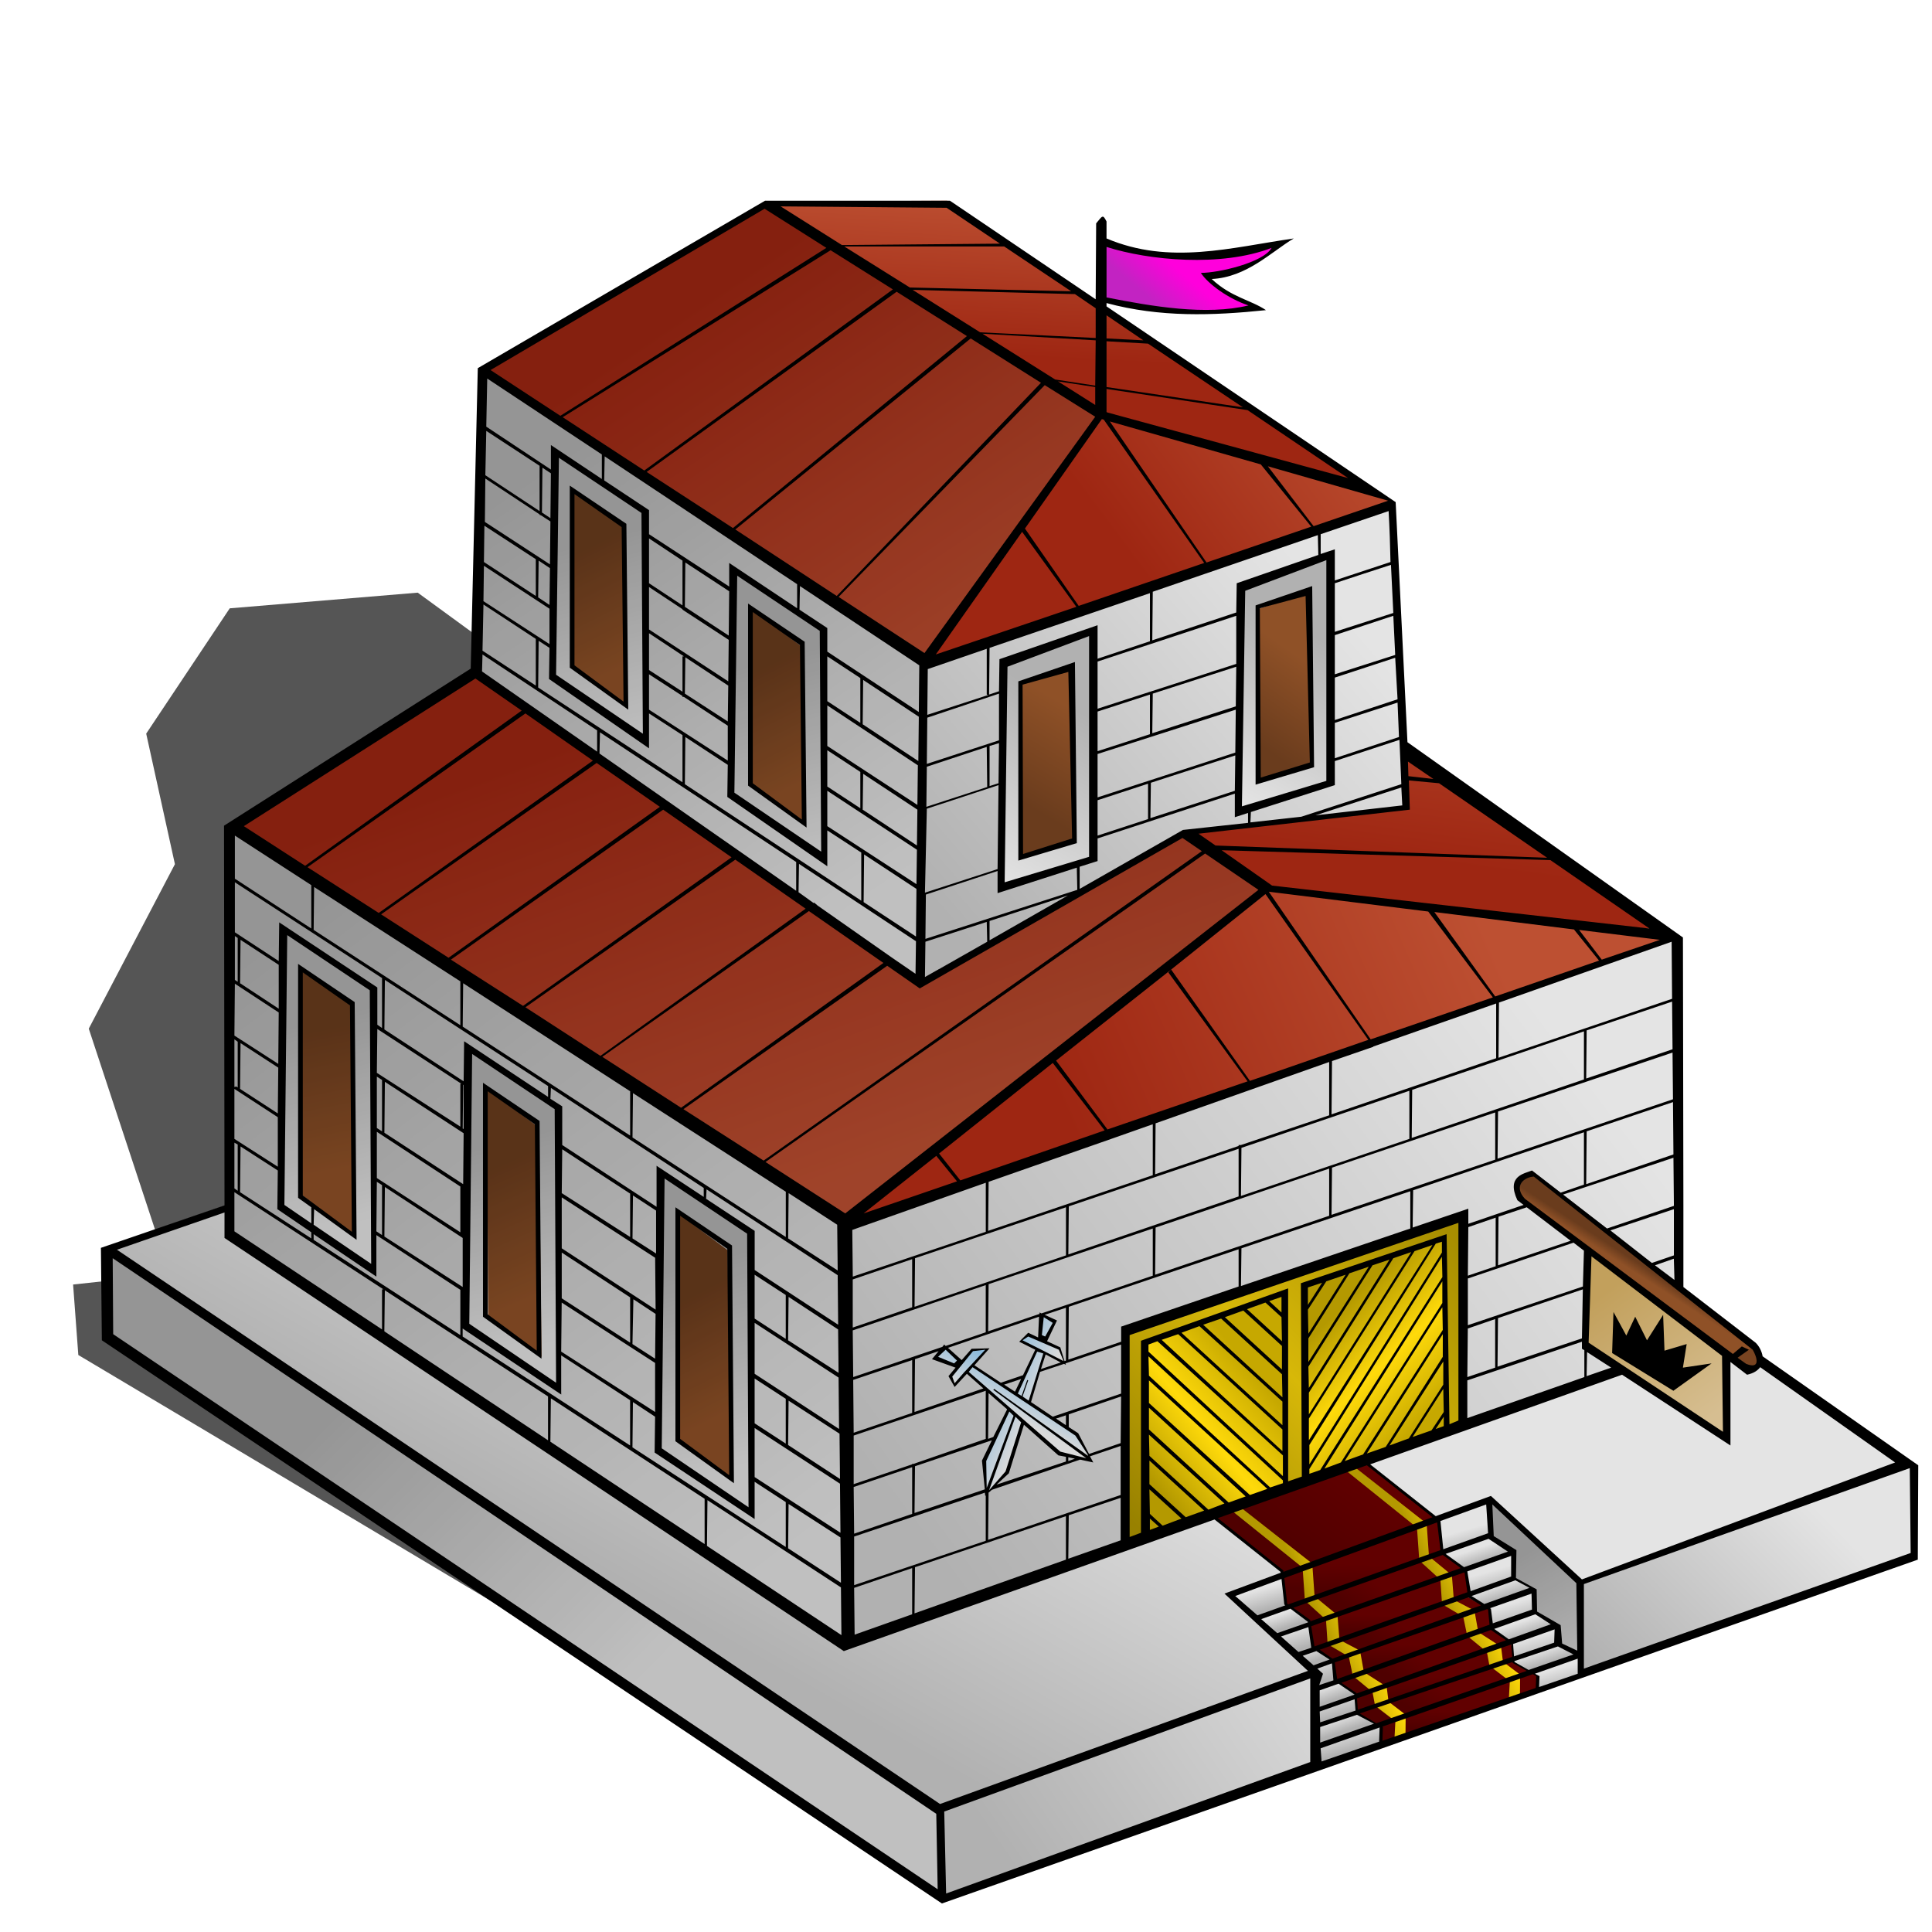 <?xml version="1.0" encoding="UTF-8" standalone="no"?>
<!-- Created with Inkscape (http://www.inkscape.org/) -->
<svg
    xmlns:inkscape="http://www.inkscape.org/namespaces/inkscape"
    xmlns:rdf="http://www.w3.org/1999/02/22-rdf-syntax-ns#"
    xmlns="http://www.w3.org/2000/svg"
    xmlns:sodipodi="http://sodipodi.sourceforge.net/DTD/sodipodi-0.dtd"
    xmlns:cc="http://creativecommons.org/ns#"
    xmlns:xlink="http://www.w3.org/1999/xlink"
    xmlns:dc="http://purl.org/dc/elements/1.1/"
    xmlns:svg="http://www.w3.org/2000/svg"
    xmlns:ns1="http://sozi.baierouge.fr"
    id="svg2"
    sodipodi:docname="townhall.svg"
    viewBox="0 0 128 128"
    sodipodi:version="0.32"
    version="1.0"
    inkscape:output_extension="org.inkscape.output.svg.inkscape"
    inkscape:version="0.45+devel"
  >
  <defs
      id="defs4"
    >
    <linearGradient
        id="linearGradient2338"
      >
      <stop
          id="stop2340"
          style="stop-color:#b1b1b1"
          offset="0"
      />
      <stop
          id="stop2342"
          style="stop-color:#e4e4e4"
          offset="1"
      />
    </linearGradient
    >
    <linearGradient
        id="linearGradient2320"
      >
      <stop
          id="stop2322"
          style="stop-color:#6a3c1d"
          offset="0"
      />
      <stop
          id="stop2324"
          style="stop-color:#8f5127"
          offset="1"
      />
    </linearGradient
    >
    <linearGradient
        id="linearGradient2503"
        y2="112.78"
        xlink:href="#linearGradient2338"
        gradientUnits="userSpaceOnUse"
        x2="38.659"
        gradientTransform="translate(2.249 .173)"
        y1="93.924"
        x1="19.546"
        inkscape:collect="always"
    />
    <linearGradient
        id="linearGradient2507"
        y2="91.935"
        xlink:href="#linearGradient2338"
        gradientUnits="userSpaceOnUse"
        x2="72.908"
        gradientTransform="translate(2.249 .173)"
        y1="116.15"
        x1="58.984"
        inkscape:collect="always"
    />
    <linearGradient
        id="linearGradient2511"
        y2="102.31"
        xlink:href="#linearGradient2338"
        gradientUnits="userSpaceOnUse"
        x2="50.508"
        gradientTransform="translate(2.249 .173)"
        y1="59.849"
        x1="18.595"
        inkscape:collect="always"
    />
    <linearGradient
        id="linearGradient2517"
        y2="60.973"
        xlink:href="#linearGradient2338"
        gradientUnits="userSpaceOnUse"
        x2="52.93"
        gradientTransform="translate(2.249 .173)"
        y1="31.395"
        x1="32.951"
        inkscape:collect="always"
    />
    <linearGradient
        id="linearGradient2521"
        y2="70.919"
        xlink:href="#linearGradient2338"
        gradientUnits="userSpaceOnUse"
        x2="103.01"
        gradientTransform="translate(2.249 .173)"
        y1="103.44"
        x1="59.935"
        inkscape:collect="always"
    />
    <linearGradient
        id="linearGradient2525"
        y2="105.34"
        xlink:href="#linearGradient2338"
        gradientUnits="userSpaceOnUse"
        x2="88.649"
        gradientTransform="translate(2.249 .173)"
        y1="122.38"
        x1="64"
        inkscape:collect="always"
    />
    <linearGradient
        id="linearGradient2529"
        y2="98.076"
        xlink:href="#linearGradient2338"
        gradientUnits="userSpaceOnUse"
        x2="116.5"
        gradientTransform="translate(2.249 .173)"
        y1="110.7"
        x1="103.78"
        inkscape:collect="always"
    />
    <linearGradient
        id="linearGradient2533"
        y2="40.23"
        xlink:href="#linearGradient2338"
        gradientUnits="userSpaceOnUse"
        x2="86.621"
        gradientTransform="translate(2.249 .173)"
        y1="61.974"
        x1="61.607"
        inkscape:collect="always"
    />
    <linearGradient
        id="linearGradient2537"
        y2="112.81"
        xlink:href="#linearGradient2338"
        gradientUnits="userSpaceOnUse"
        x2="104.84"
        gradientTransform="translate(2.249 .173)"
        y1="102.75"
        x1="98.844"
        inkscape:collect="always"
    />
    <linearGradient
        id="linearGradient2541"
        y2="104.84"
        xlink:href="#linearGradient2338"
        gradientUnits="userSpaceOnUse"
        x2="82.125"
        gradientTransform="translate(2.249 .173)"
        y1="106.25"
        x1="82.531"
        inkscape:collect="always"
    />
    <linearGradient
        id="linearGradient2545"
        y2="104.84"
        xlink:href="#linearGradient2338"
        gradientUnits="userSpaceOnUse"
        x2="82.125"
        gradientTransform="translate(3.842 2.923)"
        y1="106.25"
        x1="82.531"
        inkscape:collect="always"
    />
    <linearGradient
        id="linearGradient2549"
        y2="104.84"
        xlink:href="#linearGradient2338"
        gradientUnits="userSpaceOnUse"
        x2="82.125"
        gradientTransform="translate(5.28 5.048)"
        y1="106.25"
        x1="82.531"
        inkscape:collect="always"
    />
    <linearGradient
        id="linearGradient2553"
        y2="104.84"
        xlink:href="#linearGradient2338"
        gradientUnits="userSpaceOnUse"
        x2="82.125"
        gradientTransform="translate(6.686 7.298)"
        y1="106.25"
        x1="82.531"
        inkscape:collect="always"
    />
    <linearGradient
        id="linearGradient2557"
        y2="104.84"
        xlink:href="#linearGradient2338"
        gradientUnits="userSpaceOnUse"
        x2="82.125"
        gradientTransform="translate(8.186 9.392)"
        y1="106.25"
        x1="82.531"
        inkscape:collect="always"
    />
    <linearGradient
        id="linearGradient2561"
        y2="106.59"
        xlink:href="#linearGradient2338"
        gradientUnits="userSpaceOnUse"
        x2="83.031"
        gradientTransform="translate(2.249 .173)"
        y1="107.53"
        x1="83.344"
        inkscape:collect="always"
    />
    <linearGradient
        id="linearGradient2565"
        y2="106.59"
        xlink:href="#linearGradient2338"
        gradientUnits="userSpaceOnUse"
        x2="83.031"
        gradientTransform="translate(3.499 2.611)"
        y1="107.53"
        x1="83.344"
        inkscape:collect="always"
    />
    <linearGradient
        id="linearGradient2569"
        y2="106.59"
        xlink:href="#linearGradient2338"
        gradientUnits="userSpaceOnUse"
        x2="83.031"
        gradientTransform="translate(4.936 5.111)"
        y1="107.53"
        x1="83.344"
        inkscape:collect="always"
    />
    <linearGradient
        id="linearGradient2573"
        y2="106.59"
        xlink:href="#linearGradient2338"
        gradientUnits="userSpaceOnUse"
        x2="83.031"
        gradientTransform="translate(6.342 6.954)"
        y1="107.53"
        x1="83.344"
        inkscape:collect="always"
    />
    <linearGradient
        id="linearGradient3462"
      >
      <stop
          id="stop3464"
          style="stop-color:#4f0000"
          offset="0"
      />
      <stop
          id="stop3466"
          style="stop-color:#610000"
          offset="1"
      />
    </linearGradient
    >
    <linearGradient
        id="linearGradient2404"
      >
      <stop
          id="stop2406"
          style="stop-color:#b49900"
          offset="0"
      />
      <stop
          id="stop2412"
          style="stop-color:#ffda0a"
          offset=".5"
      />
      <stop
          id="stop2408"
          style="stop-color:#c6a800"
          offset="1"
      />
    </linearGradient
    >
    <linearGradient
        id="linearGradient3098"
      >
      <stop
          id="stop3100"
          style="stop-color:#9e2612"
          offset="0"
      />
      <stop
          id="stop3102"
          style="stop-color:#bd5032"
          offset="1"
      />
    </linearGradient
    >
    <linearGradient
        id="linearGradient3106"
        y2="97.85"
        xlink:href="#linearGradient3462"
        gradientUnits="userSpaceOnUse"
        x2="87.972"
        gradientTransform="translate(2.249 .173)"
        y1="103.39"
        x1="84.058"
        inkscape:collect="always"
    />
    <linearGradient
        id="linearGradient3110"
        y2="103.42"
        xlink:href="#linearGradient3462"
        gradientUnits="userSpaceOnUse"
        x2="86.504"
        gradientTransform="translate(2.249 .173)"
        y1="105.16"
        x1="86.443"
        inkscape:collect="always"
    />
    <linearGradient
        id="linearGradient3115"
        y2="104.09"
        xlink:href="#linearGradient3462"
        gradientUnits="userSpaceOnUse"
        x2="86.473"
        gradientTransform="translate(4.022 2.894)"
        y1="105.16"
        x1="86.443"
        inkscape:collect="always"
    />
    <linearGradient
        id="linearGradient3119"
        y2="103.84"
        xlink:href="#linearGradient3462"
        gradientUnits="userSpaceOnUse"
        x2="86.473"
        gradientTransform="translate(5.398 5.065)"
        y1="105.16"
        x1="86.443"
        inkscape:collect="always"
    />
    <linearGradient
        id="linearGradient3123"
        y2="103.97"
        xlink:href="#linearGradient3462"
        gradientUnits="userSpaceOnUse"
        x2="86.382"
        gradientTransform="translate(6.958 7.175)"
        y1="105.16"
        x1="86.443"
        inkscape:collect="always"
    />
    <linearGradient
        id="linearGradient3127"
        y2="103.86"
        xlink:href="#linearGradient3462"
        gradientUnits="userSpaceOnUse"
        x2="86.473"
        gradientTransform="translate(8.548 9.407)"
        y1="105.16"
        x1="86.443"
        inkscape:collect="always"
    />
    <linearGradient
        id="linearGradient3131"
        y2="104.18"
        xlink:href="#linearGradient3462"
        gradientUnits="userSpaceOnUse"
        x2="88.002"
        gradientTransform="translate(2.249 .173)"
        y1="106.05"
        x1="86.81"
        inkscape:collect="always"
    />
    <linearGradient
        id="linearGradient3135"
        y2="104.18"
        xlink:href="#linearGradient3462"
        gradientUnits="userSpaceOnUse"
        x2="88.002"
        gradientTransform="translate(3.655 2.711)"
        y1="106.05"
        x1="86.81"
        inkscape:collect="always"
    />
    <linearGradient
        id="linearGradient3139"
        y2="104.18"
        xlink:href="#linearGradient3462"
        gradientUnits="userSpaceOnUse"
        x2="88.002"
        gradientTransform="translate(5.123 4.912)"
        y1="106.05"
        x1="86.81"
        inkscape:collect="always"
    />
    <linearGradient
        id="linearGradient3143"
        y2="104.18"
        xlink:href="#linearGradient3462"
        gradientUnits="userSpaceOnUse"
        x2="88.002"
        gradientTransform="translate(6.529 7.114)"
        y1="106.05"
        x1="86.81"
        inkscape:collect="always"
    />
    <linearGradient
        id="linearGradient3147"
        y2="81.287"
        xlink:href="#linearGradient2404"
        gradientUnits="userSpaceOnUse"
        x2="93.824"
        gradientTransform="translate(2.249 .173)"
        y1="101.04"
        x1="73.141"
        inkscape:collect="always"
    />
    <linearGradient
        id="linearGradient3730"
        y2="93.396"
        xlink:href="#linearGradient2404"
        gradientUnits="userSpaceOnUse"
        x2="82.952"
        gradientTransform="translate(2.249 .173)"
        y1="99.539"
        x1="75.395"
        inkscape:collect="always"
    />
    <linearGradient
        id="linearGradient3734"
        y2="93.705"
        xlink:href="#linearGradient2404"
        gradientUnits="userSpaceOnUse"
        x2="92.366"
        gradientTransform="translate(2.249 .173)"
        y1="87.032"
        x1="86.046"
        inkscape:collect="always"
    />
    <linearGradient
        id="linearGradient3738"
        y2="84.049"
        xlink:href="#linearGradient2320"
        gradientUnits="userSpaceOnUse"
        x2="105.93"
        gradientTransform="translate(2.249 .173)"
        y1="83.496"
        x1="106.29"
        inkscape:collect="always"
    />
    <linearGradient
        id="linearGradient3742"
        y2="93.727"
        gradientUnits="userSpaceOnUse"
        x2="111.1"
        gradientTransform="translate(2.249 .173)"
        y1="85.021"
        x1="104.65"
        inkscape:collect="always"
      >
      <stop
          id="stop3195"
          style="stop-color:#c2a05c"
          offset="0"
      />
      <stop
          id="stop3197"
          style="stop-color:#d6be91"
          offset="1"
      />
    </linearGradient
    >
    <linearGradient
        id="linearGradient3750"
        y2="80.889"
        xlink:href="#linearGradient2338"
        gradientUnits="userSpaceOnUse"
        x2="21.567"
        gradientTransform="translate(2.249 .173)"
        y1="67.631"
        x1="18.031"
        inkscape:collect="always"
    />
    <linearGradient
        id="linearGradient3758"
        y2="80.889"
        xlink:href="#linearGradient2338"
        gradientUnits="userSpaceOnUse"
        x2="21.567"
        gradientTransform="translate(14.667 8.216)"
        y1="67.631"
        x1="18.031"
        inkscape:collect="always"
    />
    <linearGradient
        id="linearGradient3764"
        y2="80.889"
        xlink:href="#linearGradient2338"
        gradientUnits="userSpaceOnUse"
        x2="21.567"
        gradientTransform="translate(27.174 16.348)"
        y1="67.631"
        x1="18.031"
        inkscape:collect="always"
    />
    <linearGradient
        id="linearGradient3770"
        y2="80.889"
        xlink:href="#linearGradient2338"
        gradientUnits="userSpaceOnUse"
        x2="21.567"
        gradientTransform="translate(20.28 -31.514)"
        y1="67.631"
        x1="18.031"
        inkscape:collect="always"
    />
    <linearGradient
        id="linearGradient3776"
        y2="80.889"
        xlink:href="#linearGradient2338"
        gradientUnits="userSpaceOnUse"
        x2="21.567"
        gradientTransform="translate(32.08 -23.648)"
        y1="67.631"
        x1="18.031"
        inkscape:collect="always"
    />
    <linearGradient
        id="linearGradient3782"
        y2="76.514"
        xlink:href="#linearGradient2338"
        gradientUnits="userSpaceOnUse"
        x2="16.352"
        gradientTransform="translate(50.111 -17.681)"
        y1="65.381"
        x1="22.451"
        inkscape:collect="always"
    />
    <linearGradient
        id="linearGradient3788"
        y2="75.764"
        xlink:href="#linearGradient2338"
        gradientUnits="userSpaceOnUse"
        x2="16.352"
        gradientTransform="translate(65.711 -22.631)"
        y1="65.381"
        x1="22.451"
        inkscape:collect="always"
    />
    <linearGradient
        id="linearGradient3792"
        y2="79.25"
        xlink:href="#linearGradient3098"
        gradientUnits="userSpaceOnUse"
        x2="51.375"
        gradientTransform="translate(2.249 .173)"
        y1="47.562"
        x1="39.812"
        inkscape:collect="always"
    />
    <linearGradient
        id="linearGradient3796"
        y2="61.5"
        xlink:href="#linearGradient3098"
        gradientUnits="userSpaceOnUse"
        x2="96.25"
        gradientTransform="translate(2.249 .173)"
        y1="73.625"
        x1="68.25"
        inkscape:collect="always"
    />
    <linearGradient
        id="linearGradient3806"
        y2="39.938"
        xlink:href="#linearGradient3098"
        gradientUnits="userSpaceOnUse"
        x2="94.438"
        gradientTransform="translate(2.249 .173)"
        y1="56.875"
        x1="92.125"
        inkscape:collect="always"
    />
    <linearGradient
        id="linearGradient3810"
        y2="23.188"
        xlink:href="#linearGradient3098"
        gradientUnits="userSpaceOnUse"
        x2="86.75"
        gradientTransform="translate(2.249 .173)"
        y1="34.812"
        x1="71.188"
        inkscape:collect="always"
    />
    <linearGradient
        id="linearGradient3814"
        y2="42.625"
        xlink:href="#linearGradient3098"
        gradientUnits="userSpaceOnUse"
        x2="66.562"
        gradientTransform="translate(2.249 .173)"
        y1="16.562"
        x1="49"
        inkscape:collect="always"
    />
    <linearGradient
        id="linearGradient3818"
        y2="12.812"
        xlink:href="#linearGradient3098"
        gradientUnits="userSpaceOnUse"
        x2="67.438"
        gradientTransform="translate(2.249 .173)"
        y1="23.562"
        x1="66.875"
        inkscape:collect="always"
    />
    <linearGradient
        id="linearGradient3822"
        y2="17.312"
        gradientUnits="userSpaceOnUse"
        x2="75.375"
        gradientTransform="translate(2.249 .173)"
        y1="19.375"
        x1="73.625"
        inkscape:collect="always"
      >
      <stop
          id="stop3110"
          style="stop-color:#c223c2"
          offset="0"
      />
      <stop
          id="stop3112"
          style="stop-color:#ff00dc"
          offset="1"
      />
    </linearGradient
    >
    <linearGradient
        id="linearGradient3824"
        y2="77.472"
        xlink:href="#linearGradient2320"
        gradientUnits="userSpaceOnUse"
        x2="19.401"
        gradientTransform="translate(2.249 .173)"
        y1="68.304"
        x1="17.589"
        inkscape:collect="always"
    />
    <linearGradient
        id="linearGradient3826"
        y2="85.515"
        xlink:href="#linearGradient2320"
        gradientUnits="userSpaceOnUse"
        x2="33.632"
        gradientTransform="translate(2.249 .173)"
        y1="77.385"
        x1="30.008"
        inkscape:collect="always"
    />
    <linearGradient
        id="linearGradient3828"
        y2="93.301"
        xlink:href="#linearGradient2320"
        gradientUnits="userSpaceOnUse"
        x2="46.139"
        gradientTransform="translate(2.249 .173)"
        y1="86.209"
        x1="42.515"
        inkscape:collect="always"
    />
    <linearGradient
        id="linearGradient3830"
        y2="43.844"
        xlink:href="#linearGradient2320"
        gradientUnits="userSpaceOnUse"
        x2="84.588"
        gradientTransform="translate(2.249 .173)"
        y1="49.034"
        x1="80.964"
        inkscape:collect="always"
    />
    <linearGradient
        id="linearGradient3832"
        y2="46.891"
        xlink:href="#linearGradient2320"
        gradientUnits="userSpaceOnUse"
        x2="68.987"
        gradientTransform="translate(2.249 .173)"
        y1="52.945"
        x1="65.363"
        inkscape:collect="always"
    />
    <linearGradient
        id="linearGradient3834"
        y2="51.582"
        xlink:href="#linearGradient2320"
        gradientUnits="userSpaceOnUse"
        x2="51.044"
        gradientTransform="translate(2.249 .173)"
        y1="44.49"
        x1="47.42"
        inkscape:collect="always"
    />
    <linearGradient
        id="linearGradient3836"
        y2="43.888"
        xlink:href="#linearGradient2320"
        gradientUnits="userSpaceOnUse"
        x2="39.244"
        gradientTransform="translate(2.249 .173)"
        y1="36.623"
        x1="35.621"
        inkscape:collect="always"
    />
    <linearGradient
        id="linearGradient3893"
      >
      <stop
          id="stop3132"
          style="stop-color:#8dbbdc"
          offset="0"
      />
      <stop
          id="stop3134"
          style="stop-color:#dadada"
          offset="1"
      />
    </linearGradient
    >
    <linearGradient
        id="linearGradient3953"
        y2="92.711"
        xlink:href="#linearGradient3893"
        gradientUnits="userSpaceOnUse"
        x2="66.468"
        gradientTransform="translate(2.249 .173)"
        y1="91.385"
        x1="63.595"
        inkscape:collect="always"
    />
    <linearGradient
        id="linearGradient3961"
        y2="93.274"
        xlink:href="#linearGradient3893"
        gradientUnits="userSpaceOnUse"
        x2="64.214"
        gradientTransform="translate(2.249 .173)"
        y1="91.021"
        x1="65.452"
        inkscape:collect="always"
    />
    <linearGradient
        id="linearGradient3969"
        y2="107.22"
        xlink:href="#linearGradient2404"
        gradientUnits="userSpaceOnUse"
        x2="91"
        gradientTransform="translate(2.249 .173)"
        y1="109.43"
        x1="86.074"
        inkscape:collect="always"
    />
    <linearGradient
        id="linearGradient3973"
        y2="107.22"
        xlink:href="#linearGradient2404"
        gradientUnits="userSpaceOnUse"
        x2="91"
        gradientTransform="translate(9.828 -2.479)"
        y1="109.43"
        x1="86.074"
        inkscape:collect="always"
    />
    <filter
        id="filter3997"
        inkscape:collect="always"
      >
      <feGaussianBlur
          id="feGaussianBlur3999"
          stdDeviation="1.771"
          inkscape:collect="always"
      />
    </filter
    >
  </defs
  >
  <sodipodi:namedview
      id="base"
      inkscape:zoom="1"
      borderopacity="1.0"
      inkscape:current-layer="layer2"
      inkscape:cx="64"
      inkscape:cy="64"
      showgrid="false"
      width="744.09px"
      inkscape:guide-bbox="true"
      showguides="true"
      bordercolor="#666666"
      inkscape:window-x="392"
      guidetolerance="10"
      objecttolerance="10"
      inkscape:window-y="24"
      inkscape:window-width="1282"
      inkscape:pageopacity="0.0"
      inkscape:pageshadow="2"
      pagecolor="#ffffff"
      gridtolerance="10000"
      inkscape:document-units="px"
      inkscape:window-height="975"
  />
  <g
      id="layer2"
      inkscape:label="colors"
      inkscape:groupmode="layer"
    >
    <path
        id="path3975"
        style="filter:url(#filter3997);fill-rule:evenodd;fill:#000000;fill-opacity:.667"
        d="m55.178 119.7c-0.864-0.69-49.989-29.927-49.989-29.927l-0.346-4.67 6.4-0.692-5.362-16.26 5.708-10.897-1.903-8.649 5.535-8.302 12.454-1.038 6.4 4.67 67.464 48.606-46.362 27.159z"
    />
    <path
        id="path2501"
        style="fill-rule:evenodd;fill:url(#linearGradient2503)"
        d="m7.092 82.768l-0.086 5.881 55.438 37.191-0.173-6.14-55.178-36.932z"
    />
    <path
        id="path2505"
        style="fill-rule:evenodd;fill:url(#linearGradient2507)"
        d="m7.092 82.595l55.178 37.275 24.995-8.99-5.795-5.28 17.298-6.227 5.972 5.447 21.79-7.782-15.83-10.984-95.911-6.14-7.697 2.681z"
    />
    <path
        id="path2509"
        style="fill-rule:evenodd;fill:url(#linearGradient2511)"
        d="m15.222 54.832l-0.173 26.984 41.081 27.154 0.086-27.846-40.994-26.292z"
    />
    <path
        id="path2515"
        style="fill-rule:evenodd;fill:url(#linearGradient2517)"
        d="m32 24.649l-0.519 19.892 29.665 20.583 0.086-21.448-29.232-19.027z"
    />
    <path
        id="path2519"
        sodipodi:nodetypes="ccccc"
        style="fill-rule:evenodd;fill:url(#linearGradient2521)"
        d="m56.303 108.89l-0.087-27.939 54.834-18.94 0.09 27.675-54.837 19.204z"
    />
    <path
        id="path2523"
        style="fill-rule:evenodd;fill:url(#linearGradient2525)"
        d="m62.357 119.7l24.908-8.91v6.05l-24.908 9.08v-6.22z"
    />
    <path
        id="path2527"
        style="fill-rule:evenodd;fill:url(#linearGradient2529)"
        d="m104.74 110.88v-6.06l21.96-8.042 0.26 0.692-0.08 5.62-22.14 7.79z"
    />
    <path
        id="path2531"
        style="fill-rule:evenodd;fill:url(#linearGradient2533)"
        d="m60.85 64.975l0.442-21.301 31.024-10.253 0.973 20.152-14.496 1.414-17.943 9.988z"
    />
    <path
        id="path2535"
        style="fill-rule:evenodd;fill:url(#linearGradient2537)"
        d="m98.717 99.298l-0.031 2.532 1.624 1.03-0.06 1.75 1.44 0.75-0.04 1.47 1.57 1.16 0.06 0.87 1.44 0.97-0.07-5.13-5.933-5.402z"
    />
    <path
        id="path2539"
        style="fill-rule:evenodd;fill:url(#linearGradient2541)"
        d="m81.592 105.64l17.157-6.28v2.38l-15.469 5.56-1.688-1.66z"
    />
    <path
        id="path2543"
        sodipodi:nodetypes="ccccc"
        style="fill-rule:evenodd;fill:url(#linearGradient2545)"
        d="m84.749 108.36l15.561-5.62 0.03 1.75-14.529 5.25-1.062-1.38z"
    />
    <path
        id="path2547"
        sodipodi:nodetypes="ccccc"
        style="fill-rule:evenodd;fill:url(#linearGradient2549)"
        d="m86.936 110.61l14.714-5.25v1.41l-14.683 5.12-0.031-1.28z"
    />
    <path
        id="path2551"
        sodipodi:nodetypes="ccccc"
        style="fill-rule:evenodd;fill:url(#linearGradient2553)"
        d="m87.28 113.27l15.87-5.57 0.04 1.16-15.973 5.47 0.063-1.06z"
    />
    <path
        id="path2555"
        sodipodi:nodetypes="ccccc"
        style="fill-rule:evenodd;fill:url(#linearGradient2557)"
        d="m87.186 115.74l17.434-6.07 0.07 1.28-17.254 6.22-0.25-1.43z"
    />
    <path
        id="path2559"
        style="fill-rule:evenodd;fill:url(#linearGradient2561)"
        d="m83.342 107.17l15.375-5.43 1.593 1.09-15.843 5.62-1.125-1.28z"
    />
    <path
        id="path2563"
        sodipodi:nodetypes="ccccc"
        style="fill-rule:evenodd;fill:url(#linearGradient2565)"
        d="m85.999 109.7l14.191-5.09 1.37 0.66-14.624 5.37-0.937-0.94z"
    />
    <path
        id="path2567"
        sodipodi:nodetypes="ccccc"
        style="fill-rule:evenodd;fill:url(#linearGradient2569)"
        d="m87.124 111.83l14.406-5.06 1.47 1-15.845 5.62-0.031-1.56z"
    />
    <path
        id="path2571"
        sodipodi:nodetypes="ccccc"
        style="fill-rule:evenodd;fill:url(#linearGradient2573)"
        d="m87.374 114.3l15.846-5.5 1.18 0.81-17.12 6.09 0.094-1.4z"
    />
    <path
        id="path3104"
        style="fill-rule:evenodd;fill:url(#linearGradient3106)"
        d="m80.466 100.56l4.495 3.55-0.061 0.21 10.243-3.67-4.709-3.788-9.968 3.698z"
    />
    <path
        id="path3108"
        style="fill-rule:evenodd;fill:url(#linearGradient3110)"
        d="m84.961 104.35l0.306 2.14 10.304-3.64-0.275-2.17-10.335 3.67z"
    />
    <path
        id="path3112"
        sodipodi:nodetypes="ccccc"
        style="fill-rule:evenodd;fill:url(#linearGradient3115)"
        d="m86.735 107.59l0.305 1.62 10.305-3.63-0.214-1.66c-3.506 1.23-7.116 2.45-10.396 3.67z"
    />
    <path
        id="path3117"
        sodipodi:nodetypes="ccccc"
        style="fill-rule:evenodd;fill:url(#linearGradient3119)"
        d="m88.238 110.07l0.178 1.32 10.305-3.64v-1.32l-10.483 3.64z"
    />
    <path
        id="path3121"
        sodipodi:nodetypes="ccccc"
        style="fill-rule:evenodd;fill:url(#linearGradient3123)"
        d="m89.792 112.33l0.184 1.17 10.304-3.64-0.18-1.07-10.308 3.54z"
    />
    <path
        id="path3125"
        sodipodi:nodetypes="cccccc"
        style="fill-rule:evenodd;fill:url(#linearGradient3127)"
        d="m91.505 114.26l0.061 1.47 10.304-3.64c-0.07-0.31 0.07-0.59 0.07-0.98l-0.34-0.31-10.095 3.46z"
    />
    <path
        id="path3129"
        style="fill-rule:evenodd;fill:url(#linearGradient3131)"
        d="m86.826 107.47l-1.376-1.07 10.091-3.58 1.559 1.2-10.274 3.45z"
    />
    <path
        id="path3133"
        sodipodi:nodetypes="ccccc"
        style="fill-rule:evenodd;fill:url(#linearGradient3135)"
        d="m88.233 110.01l-1.04-0.73 9.877-3.58 1.437 0.85-10.274 3.46z"
    />
    <path
        id="path3137"
        sodipodi:nodetypes="ccccc"
        style="fill-rule:evenodd;fill:url(#linearGradient3139)"
        d="m89.884 112.33l-1.376-1.01 10.121-3.51 1.346 0.95-10.091 3.57z"
    />
    <path
        id="path3141"
        sodipodi:nodetypes="ccccc"
        style="fill-rule:evenodd;fill:url(#linearGradient3143)"
        d="m91.413 114.38l-1.498-0.91 10.245-3.43 1.4 0.83-10.147 3.51z"
    />
    <path
        id="path3145"
        style="fill-rule:evenodd;fill:url(#linearGradient3147)"
        d="m74.462 102.23l0.221-14.185 22.406-7.558 0.045 14.098-22.672 7.645z"
    />
    <path
        id="path3149"
        style="fill-rule:evenodd;fill:#000000;fill-opacity:.157"
        d="m74.462 102.23l0.221-14.185 22.406-7.558 0.045 14.098-22.672 7.645z"
    />
    <path
        id="path3728"
        style="fill-rule:evenodd;fill:url(#linearGradient3730)"
        d="m75.92 101.61l-0.044-12.681 9.325-3.403v13.214l-9.281 2.87z"
    />
    <path
        id="path3732"
        style="fill-rule:evenodd;fill:url(#linearGradient3734)"
        d="m86.527 97.767l-0.177-12.551 9.325-3.182 0.265 12.772-9.413 2.961z"
    />
    <path
        id="path3736"
        style="fill-rule:evenodd;fill:url(#linearGradient3738)"
        d="m101.55 77.703l-1.1 0.531 0.22 1.149 14.01 10.518 1.02 0.84 0.79-0.133v-1.149l-7.87-6.364-7.07-5.392z"
    />
    <path
        id="path3740"
        style="fill-rule:evenodd;fill:url(#linearGradient3742)"
        d="m105.27 83.007c-0.14 0.441-0.18 6.363-0.18 6.363l9.41 6.055-0.04-5.613-9.19-6.805z"
    />
    <path
        id="path3744"
        style="fill-rule:evenodd;fill:#000000;fill-opacity:.157"
        d="m116.14 89.282l-0.84 0.354-0.36 0.397 1.02 0.752 0.49-0.265 0.08-0.84-0.39-0.398z"
    />
    <path
        id="path3746"
        style="fill-rule:evenodd;fill:#000000;fill-opacity:.157"
        d="m98.717 99.298l-0.031 2.532 1.624 1.03-0.06 1.75 1.44 0.75-0.04 1.47 1.57 1.16 0.06 0.87 1.44 0.97-0.07-5.13-5.933-5.402z"
    />
    <path
        id="path3748"
        style="fill-rule:evenodd;fill:url(#linearGradient3750)"
        d="m18.689 61.617l-0.089 18.473 6.188 4.154v-18.65l-6.099-3.977z"
    />
    <path
        id="path3752"
        style="fill-rule:evenodd;fill:url(#linearGradient3824)"
        d="m19.838 64.091l0.088 15.026 3.536 2.74-0.177-15.202-3.447-2.564z"
    />
    <path
        id="path3754"
        style="fill-rule:evenodd;fill:url(#linearGradient3758)"
        d="m31.107 69.66l-0.088 18.473 6.187 4.154v-18.65l-6.099-3.977z"
    />
    <path
        id="path3756"
        style="fill-rule:evenodd;fill:url(#linearGradient3826)"
        d="m32.256 72.135l0.089 15.026 3.535 2.74-0.176-15.203-3.448-2.563z"
    />
    <path
        id="path3760"
        style="fill-rule:evenodd;fill:url(#linearGradient3764)"
        d="m43.614 77.792l-0.088 18.473 6.187 4.155v-18.651l-6.099-3.977z"
    />
    <path
        id="path3762"
        style="fill-rule:evenodd;fill:url(#linearGradient3828)"
        d="m44.763 80.266l0.089 15.027 3.535 2.74-0.176-15.203-3.448-2.564z"
    />
    <path
        id="path3766"
        sodipodi:nodetypes="ccccc"
        style="fill-rule:evenodd;fill:url(#linearGradient3770)"
        d="m36.72 29.929l-0.088 15.071 6.187 4.154v-15.247l-6.099-3.978z"
    />
    <path
        id="path3768"
        sodipodi:nodetypes="ccccc"
        style="fill-rule:evenodd;fill:url(#linearGradient3836)"
        d="m37.869 32.404l0.044 11.8 3.58 2.519-0.177-11.756-3.447-2.563z"
    />
    <path
        id="path3772"
        sodipodi:nodetypes="ccccc"
        style="fill-rule:evenodd;fill:url(#linearGradient3776)"
        d="m48.52 37.796l-0.088 15.07 6.187 4.154v-15.247l-6.099-3.977z"
    />
    <path
        id="path3774"
        sodipodi:nodetypes="ccccc"
        style="fill-rule:evenodd;fill:url(#linearGradient3834)"
        d="m49.669 40.271l0.044 11.8 3.58 2.519-0.177-11.756-3.447-2.563z"
    />
    <path
        id="path3778"
        sodipodi:nodetypes="ccccc"
        style="fill-rule:evenodd;fill:url(#linearGradient3782)"
        d="m66.551 43.762l-0.088 15.07 5.922-1.944 0.177-15.115-6.011 1.989z"
    />
    <path
        id="path3780"
        sodipodi:nodetypes="ccccc"
        style="fill-rule:evenodd;fill:url(#linearGradient3832)"
        d="m67.7 45.309l-0.088 11.49 3.624-1.237-0.177-11.314-3.359 1.061z"
    />
    <path
        id="path3784"
        sodipodi:nodetypes="ccccc"
        style="fill-rule:evenodd;fill:url(#linearGradient3788)"
        d="m82.152 38.812l-0.089 15.071 5.922-1.945 0.177-15.114-6.01 1.988z"
    />
    <path
        id="path3786"
        sodipodi:nodetypes="ccccc"
        style="fill-rule:evenodd;fill:url(#linearGradient3830)"
        d="m83.301 40.359l-0.089 11.491 3.624-1.238-0.176-11.314-3.359 1.061z"
    />
    <path
        id="path3790"
        style="fill-rule:evenodd;fill:url(#linearGradient3792)"
        d="m15.186 54.673l16.375-10.25 29.313 20.562 17.687-9.75 5.375 3.688-27.687 21.75-41.063-26z"
    />
    <path
        id="path3794"
        style="fill-rule:evenodd;fill:url(#linearGradient3796)"
        d="m56.436 80.61l27.563-21.687 27.001 3.187-53.626 18.75-0.938-0.25z"
    />
    <path
        id="path3798"
        style="fill-rule:evenodd;fill:url(#linearGradient3806)"
        d="m78.811 54.985l14.375-1.437-0.187-4.063 1.375 0.938 16.246 11.25-26.559-2.625-5.25-4.063z"
    />
    <path
        id="path3808"
        style="fill-rule:evenodd;fill:url(#linearGradient3810)"
        d="m72.874 27.485l-11.313 15.875 0.563 0.5 30.125-10.437-0.625-0.688-18.75-5.25z"
    />
    <path
        id="path3812"
        style="fill-rule:evenodd;fill:url(#linearGradient3814)"
        d="m31.936 24.36l18.813-10.875 22.25 14-11.625 16.063-29.438-19.188z"
    />
    <path
        id="path3816"
        style="fill-rule:evenodd;fill:url(#linearGradient3818)"
        d="m50.811 13.36l22.188 14.188 17.812 5.125s-8.25-5.75-8.687-6.188c-0.438-0.437-19.375-13.187-19.375-13.187l-11.938 0.062z"
    />
    <path
        id="path3820"
        style="fill-rule:evenodd;fill:url(#linearGradient3822)"
        d="m73.124 16.048l1.5 0.437 2.375 0.438h3.312l4.563-0.813-0.375 0.5-1 0.563-1.625 0.75-2 0.312 0.625 0.563 1.5 0.937 1.312 0.688s-1.25 0.312-2 0.25c-0.75-0.063-3.812-0.125-3.812-0.125l-3.5-0.375-1.125-0.438 0.25-3.687z"
    />
    <path
        id="path3838"
        style="fill-rule:evenodd;fill:#000000;fill-opacity:.157"
        d="m7.092 82.768l-0.086 5.881 55.438 37.191-0.173-6.14-55.178-36.932z"
    />
    <path
        id="path3840"
        style="fill-rule:evenodd;fill:#000000;fill-opacity:.157"
        d="m15.222 54.832l-0.173 26.984 41.081 27.154 0.086-27.846-40.994-26.292z"
    />
    <path
        id="path3842"
        style="fill-rule:evenodd;fill:#000000;fill-opacity:.157"
        d="m32 24.649l-0.519 19.892 29.665 20.583 0.086-21.448-29.232-19.027z"
    />
    <path
        id="path3844"
        style="fill-rule:evenodd;fill:#000000;fill-opacity:.157"
        d="m15.186 54.673l16.375-10.25 29.313 20.562 17.687-9.75 5.375 3.688-27.687 21.75-41.063-26z"
    />
    <path
        id="path3846"
        style="fill-rule:evenodd;fill:#000000;fill-opacity:.157"
        d="m31.936 24.36l18.813-10.875 22.25 14-11.625 16.063-29.438-19.188z"
    />
    <path
        id="path3951"
        style="fill-rule:evenodd;fill:url(#linearGradient3953)"
        d="m68.672 89.415l-3.535 7.38 0.221 2.188 0.265-0.243 1.127-1.149 2.519-7.933 1.26 0.641v-0.067l-0.376-0.884-0.928-0.464 0.619-1.392-0.884-0.398-0.089 1.614-0.685-0.31-0.574 0.486 1.06 0.531z"
    />
    <path
        id="path3959"
        style="fill-rule:evenodd;fill:url(#linearGradient3961)"
        d="m63.701 90.21l-1.149-0.994-0.663 0.795 1.591 0.597-0.619 0.574 0.398 0.619 0.795-0.906 5.989 5.326 2.209 0.618-0.066-0.287-0.906-1.569-6.828-4.53 0.994-1.083-1.016 0.089-0.729 0.751z"
    />
    <path
        id="path3963"
        sodipodi:nodetypes="ccccccccccccccccccccccc"
        style="fill-rule:evenodd;fill:url(#linearGradient3969)"
        d="m82.23 99.894l-0.691 0.136 4.76 3.83 0.154 2.18 1.397 1.27 0.108 1.62 1.405 0.83 0.264 1.27 1.305 1.07 0.17 0.91 1.346 1.03-0.067 1.25 0.735-0.16 0.013-1.52-1.134-0.87-0.125-0.99-1.509-0.97-0.256-1.42-1.364-0.72-0.13-1.63-1.517-1.25-0.154-2.17-4.71-3.696z"
    />
    <path
        id="path3971"
        sodipodi:nodetypes="ccccccccccccccccccccccc"
        style="fill-rule:evenodd;fill:url(#linearGradient3973)"
        d="m89.81 97.242l-0.692 0.141 4.76 3.827 0.154 2.18 1.397 1.27 0.109 1.62 1.404 0.83 0.265 1.27 1.305 1.07 0.169 0.91 1.349 1.03-0.069 1.25 0.739-0.16 0.01-1.53-1.136-0.86-0.125-0.99-1.509-0.97-0.255-1.42-1.365-0.72-0.13-1.63-1.517-1.25-0.154-2.17-4.709-3.698z"
    />
  </g
  >
  <g
      id="layer1"
      sodipodi:insensitive="true"
      inkscape:label="outline"
      inkscape:groupmode="layer"
    >
    <path
        id="path2308"
        style="fill-rule:evenodd;fill:#000000"
        d="m50.686 13.298l-19.031 11.094-0.469 19.906-16.344 10.406 0.032 25.156-8.188 2.813 0.062 6.125 55.656 37.312 64.655-22.78 0.03-6.251-10.31-7.219c-0.06-0.351-0.24-0.691-0.47-0.906l-4.78-3.687v-5.375-0.032l-0.03-17.75-18.251-12.937-0.782-15.906-19.156-12.969v-0.219c3.538 0.953 7.021 0.837 10.563 0.469-0.996-0.677-2.305-0.847-3.594-2.063 2.339-0.113 3.986-1.834 5.437-2.687-4.133 0.592-8.213 1.78-12.406 0v-1.125c-0.25-0.5-0.271-0.375-0.687 0.125l-0.032 5.031-9.656-6.531h-12.25zm1.031 0.375l11 0.094 3.532 2.375-10.469 0.093-4.063-2.562zm-1.062 0.156l4.094 2.594-17.625 11.125-4.625-3.031 18.156-10.688zm5.281 2.5h10.594l4.437 2.969-10.687-0.25-4.344-2.719zm17.375 0.031c2.791 0.891 7.589 1.352 10.938 0.063-0.548 0.977-3.544 1.665-4.688 1.656 0.463 0.728 1.84 1.725 3.156 2.156-2.792 0.679-6.394 0.069-9.406-0.531v-3.344zm-18.281 0.219l4.125 2.594-16.469 12-5.406-3.531 17.75-11.063zm5.437 2.625l10.75 0.281 1.375 0.938v1.969l-7.656-0.375-4.469-2.813zm-1.062 0.125l4.656 2.938-15.5 12.718-5.719-3.718 16.563-11.938zm13.906 1.563l2.438 1.656-2.438-0.125v-1.531zm-8.219 1.218l7.5 0.438-0.031 3-2.656-0.406-4.813-3.032zm-0.781 0.313l4.656 2.937-13.531 14.125-6.719-4.406 15.594-12.656zm9 0.187l2.75 0.157 6.281 4.218-9.031-1.343v-3.032zm-41.031 2.469l7.594 5.031v1.625l-3.375-2.25v1.625l-4.282-2.843 0.063-3.188zm37.812 0.188l2.469 0.375v1.187l-2.469-1.562zm-0.875 0.25l3.344 2.093-11.312 15.657-5.688-3.719 13.656-14.031zm4.094 0.25l9.344 1.406 6.656 4.5-15.937-4.344-0.063-0.031v-1.531zm-0.312 2l0.125 0.031 6.656 9.5-8.313 2.844-3.562-5.125 5.094-7.25zm0.531 0.156l10 2.844 3.344 4.125-6.938 2.375-6.406-9.344zm-41.313 0.625l3.532 2.312v3l-3.594-2.375 0.062-2.937zm7.844 1.687l12.75 8.469v1.594l-4.5-3v1.562l-5.312-3.468v-1.594l-2.969-1.969 0.031-1.594zm-3.031 0.094l5.469 3.656 0.093 14.625-5.75-3.906 0.188-14.375zm46.969 0.563l7.968 2.281-4.937 1.687-3.031-3.968zm-48.063 0.093l0.563 0.375-0.032 2.969-0.562-0.375 0.031-2.969zm-3.781 0.719l3.594 2.375v0.031l0.093 0.032 0.625 0.406-0.031 2.844-4.312-2.813 0.031-2.875zm5.594 0.469v12.062l3.875 2.782-0.125-12.313-3.75-2.531zm0.312 0.562l3.125 2.188 0.125 11.562-3.25-2.406v-11.344zm53.938 1.125c0.064 1.135 0.104 2.299 0.125 3.375l-3.688 1.219v-2.062l-0.937 0.312v-1.312l4.5-1.532zm-59.907 0.969l3.407 2.219v2.437l-3.438-2.25 0.031-2.406zm35.625 0.406l3.594 4.969-9.312 3.156 5.718-8.125zm19.594 0.219l0.031 1.313-5.406 1.875-0.031 1.937-5.563 1.844 0.032-3.219 10.937-3.75zm-44.312 0.219l2.218 1.469v2.968l-2.218-1.468v-2.969zm44.875 1.437v14.625l-5.594 1.688 0.219-14.281 5.375-2.032zm-52.188 0.032l0.75 0.5-0.031 2.437-0.75-0.5 0.031-2.437zm9.719 0.125l2.906 1.906-0.031 2.937-2.906-1.906 0.031-2.937zm46.75 0.156l0.156 3.187-3.875 1.25v-3.218c1.237-0.413 2.481-0.82 3.719-1.219zm-60.094 0.062l4.344 2.844v2.344l-4.375-2.844 0.031-2.344zm16.781 0.657l5.469 3.656 0.094 14.625-5.75-3.906 0.187-14.375zm4.157 0.687l7.906 5.25-0.031 3.094-6.063-4v-1.563l-1.844-1.218 0.032-1.563zm33.937 0l-3.75 1.281v11.875l3.875-1.156-0.125-12zm-43.937 0.063l2.218 1.468v0.032l3.063 2-0.031 2.75-5.25-3.438v-2.812zm33.187 0.406v3.187l-3.469 1.157v-2.219l-6.5 2.25-0.031 2.125-0.656 0.219 0.031-3.094 10.625-3.625zm10.313 0.187l0.281 11.032-3.25 1-0.063-11.219 3.032-0.813zm-36.938 0.5v12.063l3.875 2.781-0.125-12.312-3.75-2.532zm-17.531 0.063l3.469 2.281v3.094l-3.532-2.313 0.063-3.062zm17.844 0.5l3.125 2.187 0.125 11.563-3.25-2.406v-11.344zm32.031 0.25v3.187l-9.188 2.969v-3.125l9.188-3.031zm10.406 0l0.125 2.594-4 1.281v-2.594l3.875-1.281zm-49.312 1.156l2.312 1.531h-0.094v2.344l-2.218-1.437v-2.438zm29.156 0.188v14.625l-5.594 1.687 0.188-14.281 5.406-2.031zm-36.469 0.312l0.719 0.469-0.031 2.062 6.625 4.594v-2.312l2.218 1.437v3.125l-9.562-6.281 0.031-3.094zm29.688 0.531v3.032l0.093 0.031-4.031 1.312 0.031-3.031 3.907-1.344zm-33.407 0.375l7.594 5.032v1.406l-7.625-5.313 0.031-1.125zm22.844 0.125l2.188 1.438v2.969l-2.188-1.438v-2.969zm-9.406 0.063l2.844 1.875-0.032 2.375-2.843-1.844 0.031-2.406zm47.031 0.031l0.156 2.75-4.156 1.375v-2.812l4-1.313zm-21.219 0.281l-3.75 1.282v11.875l3.875-1.157-0.125-12zm10.688 0.313l-0.031 2.625-5.532 1.781 0.032-2.625 5.531-1.781zm-11.125 0.344l0.25 11.031-3.25 1.031-0.031-11.219 3.031-0.843zm-27.781 0.156l2.218 1.437v0.063h0.094l2.906 1.906v2.313l-5.218-3.375v-2.344zm-11.5 0.281l3.062 2.125-14.344 10.281-4.062-2.625 15.344-9.781zm25.687 0.094l3.688 2.437-0.032 2.938-3.687-2.438 0.031-2.937zm9 0.906v3.094l-4.781 1.562 0.031-3.062 4.75-1.594zm10 0.063v2.625l-3.469 1.125v-2.625l3.469-1.125zm16.406 0.531l0.094 2.281-4.25 1.406v-2.343l4.156-1.344zm-37.781 0.187l6 3.969-0.031 2.625-5.969-3.906v-2.688zm27.063 0.282l-0.032 2.843-9.125 2.969v-2.875l9.157-2.937zm-47.063 0.25l4.469 3.125-14.188 10.093-4.718-3.031 14.437-10.187zm4.938 1.25l13 8.593v1.907l-13.032-9.094 0.032-1.406zm5.656 0.312l2.812 1.844-0.031 2.125 6.625 4.594v-2.375l2.25 1.468v3.188l-11.687-7.719 0.031-3.125zm47.312 0.188l0.125 2.937-6.625 2.156-3.375 0.375 0.032-0.687 5.562-1.781v-1.594l4.281-1.406zm-26.531 0.218l-0.031 2.657-0.594 0.187v-2.656l0.625-0.188zm-0.812 0.25l0.031 2.657-4.031 1.312 0.031-2.656 3.969-1.313zm-10.563 0.219l2.188 1.438v2.406l-2.188-1.438v-2.406zm27.031 0.344l-0.031 2.344-5.594 1.812 0.032-2.344 5.593-1.812zm11.438 0.406l1.687 1.156-1.656-0.187-0.031-0.969zm-53.75 0.094l4.187 2.906-14 10-4.468-2.875 14.281-10.031zm17.656 0.719l3.594 2.375-0.031 2.375-3.594-2.375 0.031-2.375zm36.156 0.437l2 0.188 7.158 4.937-21.97-0.812-1.125-0.782 14-1.593-0.063-1.938zm-17.281 0.219v2.344l-3.344 1.093v-2.343l3.344-1.094zm-9.906 0.094l-0.063 5.562-4.812 1.563 0.125-5.563 4.75-1.562zm26.687 0.156l0.063 1.187-5.75 0.657 5.687-1.844zm-38.031 0.219l5.938 3.906-0.032 2.281-5.906-3.844v-2.343zm27 0.187v1.563l0.875-0.282v0.657l-4.312 0.468-6.844 3.907v-1.469l1.187-0.375v-1.5l9.094-2.969zm-37.875 1.063l4.531 3.156-13.812 9.844-4.781-3.063 14.062-9.937zm-28.375 1.718l5.063 3.282v2.875l-5.032-3.282h-0.031v-2.875zm62.781 0.157l1.282 0.875-29.032 20.5-5.312-3.407 13.5-9.5 2.156 1.5 17.406-9.968zm2.594 0.812l21.784 0.656 6.56 4.532-25-2.844-3.344-2.344zm-1.094 0.219l3.532 2.406-27.375 21.438-5.282-3.407 29.125-20.437zm-22.593 0.062l3.468 2.282-0.031 3.156-3.469-2.281 0.032-3.157zm-8.532 0.344l4.657 3.25-13.594 9.75-4.969-3.219 13.906-9.781zm4.219 0.281l7.75 5.125-0.031 2.157-1.594-1.094-4.906-3.438-0.031-0.031-0.188-0.156-0.031 0.031-1-0.719 0.031-1.875zm18.406 0.25l0.032 1.469-10.063 3.25 0.031-2.937 4.75-1.563v1.469l5.25-1.688zm-55.781 0.969l9.75 6.344v3.312l-0.312-0.218v-2.469l-6.5-4.313-0.032 2.563-2.906-1.906v-3.313zm5.25 0.313l9.688 6.25v2.906l-9.719-6.313 0.031-2.843zm63.25 0.312l10.563 1.313 4.281 5.687-8.094 2.781-6.75-9.781zm-0.219 0.156l6.813 9.657-7.844 2.718-5.219-7.375-0.187 0.188 5.25 7.219-9.281 3.187-3.407-4.562 7.625-6.032 6.25-5zm-13.093 0.094l-5.188 2.969v-1.281l5.188-1.688zm-17.157 1.031l4.938 3.438-13.406 9.594-5.219-3.375 13.687-9.657zm41.438 0.063l9.25 1.156 1.66 2.063-6.879 2.375-4.031-5.594zm-29.656 0.656l0.031 1.313-4.125 2.343 0.031-2.343 4.063-1.313zm39.246 0.531l5.35 0.657-3.85 1.312-1.5-1.969zm-85.59 0.344l5.469 3.656 0.093 18.125-3.812-2.593 0.031-1.032 2.813 2.032-0.125-15.75-3.75-2.532v15.5l0.875 0.625v1.063l-1.782-1.219 0.188-17.875zm-3.469 0.063l0.188 0.125v2.906l-0.188-0.125v-2.906zm0.375 0.25l2.531 1.656v2.906l-2.562-1.687 0.031-2.875zm94.814 0.125l0.03 3.781-11.5 3.906 0.031-3.656 11.439-4.031zm-90.689 2.031l3.125 2.187 0.125 15-3.25-2.406v-14.781zm5.438 0.5l10.812 7.031v0.719l-5.562-3.688-0.032 2.657-5.25-3.438 0.032-3.281zm5.187 0.219l11.063 7.156v2.937l-11.094-7.218 0.031-2.875zm-15.125 0.031l2.906 1.906-0.031 3.406-2.906-1.875 0.031-3.437zm95.219 1.187l0.03 3.157-5.72 1.937 0.03-3.187 5.66-1.907zm-11.656 0.125v3.625l-10.907 3.719 0.032-3.531 2.718-0.938 0.032-0.031 8.125-2.844zm-74.125 1.688l5.562 3.625h-0.062v2.844l-5.532-3.563 0.032-2.906zm79.941 0.156v3.188l-11.41 3.875 0.031-3.188 11.379-3.875zm-89.41 0.531l0.219 0.157v3.031l-0.094-0.063-0.125 0.032v-3.157zm0.406 0.25l2.5 1.625-0.031 3.032-2.5-1.625 0.031-3.032zm94.874 0.625l0.03 3.094-11.623 3.938 0.032-3.125 11.561-3.907zm-79.53 0.094l5.469 3.656 0.093 18.125-5.75-3.906 0.188-17.875zm56.781 0.531v3.532l-5.844 1.968h-0.156v0.063l-5.531 1.875 0.031-3.375 11.5-4.063zm-18.312 0.063l3.437 4.469-9.562 3.312-1.407-1.781 7.532-6zm-44.782 0.906l0.344 0.219v3.406l-0.344-0.219v-3.406zm0.532 0.344l5.218 3.406-0.031 3.375-5.219-3.406 0.032-3.375zm6.5 0.062v15.5l3.875 2.782-0.125-15.75-3.75-2.532zm-1.313 0.125l0.031 0.032v2.906l-0.062-0.031 0.031-2.907zm5.813 0.219l10.125 6.625v0.594l-3.125-2.063v2.719l-6.25-4.094v-2.562l-0.782-0.5 0.032-0.719zm-20.969 0.063l2.875 1.875v3.281l-2.875-1.844v-3.312zm77.844 0.125v3.187l-11.157 3.781 0.032-3.187 11.125-3.781zm-61.063 0.031l3.125 2.187 0.125 15-3.25-2.406v-14.781zm9.625 0.125l10.125 6.531v3l-10.156-6.594 0.031-2.937zm68.904 0.594l0.03 3.468-5.78 1.969 0.03-3.5 5.72-1.937zm-11.779 0.687v3.125l-10.844 3.656 0.032-3.125 10.812-3.656zm-22.687 0.781v3.375l-10.907 3.688 0.032-3.25 8.125-2.844 2.75-0.969zm-51.407 0.5l5.532 3.625v3.032l-5.532-3.594v-3.063zm79.973 0.032v3.468l-1.54 0.532-1.9-1.469c-0.51 0.209-1.721 0.352-0.97 1.969l0.41 0.312-3.66 1.25v-1l-3.688 1.25 0.032-2.469 11.316-3.843zm-89.41 0.687l0.219 0.125v3.063l-0.219-0.157v-3.031zm0.406 0.25l2.469 1.594-0.031 2.562 2.25 1.532v0.406l-4.719-3.063 0.031-3.031zm66.125 0.156v3.157l-11.281 3.843 0.031-3.187 11.25-3.813zm-44.812 0.032c1.495 0.985 2.999 1.959 4.5 2.937v2.875l-4.532-2.906 0.032-2.906zm24.781 0.437l1.375 1.688-6.188 2.125 4.813-3.813zm48.84 0.125l0.03 3.188-4.43 1.5-2.91-2.25 7.31-2.438zm-22.809 0.719v3.125l-11.531 3.906 0.031-3.125 11.5-3.906zm13.559 0.531l14.5 11.469c0.29 0.494 0.54 1.321-0.43 0.937l-0.57-0.406 0.75-0.531-0.47-0.219-0.59 0.5-13.78-10.281c-0.79-0.861-0.04-1.447 0.59-1.469zm-57.59 0.125l5.469 3.656 0.093 18.125-5.75-3.906 0.188-17.875zm-19.063 0.219l0.344 0.219v3.312l-0.375-0.25 0.031-3.281zm40.344 0.062v3.25l-8.812 2.969-0.032-3.094 8.844-3.125zm-39.812 0.282l5.156 3.375v3.25l-5.188-3.344 0.032-3.281zm21.312 0.156l8.688 5.687 0.031 3.282-5.531-3.625v-2.594l-3.219-2.125 0.031-0.625zm46.625 0.125v2.469l-11.219 3.812 0.032-2.5 11.187-3.781zm-77.906 0.062l9.875 6.438h-0.094v2.656l-9.781-6.5v-2.594zm36.719 0.063l3.218 2.094 0.032 3.031-3.282-2.125 0.032-3zm-10.313 0.156c0.51 0.333 1.024 0.665 1.531 1v2.844l-1.562-1 0.031-2.844zm-4.719 0.125c2.064 1.332 4.128 2.664 6.188 4l0.031 3.438-6.219-4.063v-3.375zm7.532 0.656v15.5l3.875 2.782-0.125-15.75-3.75-2.532zm25.875 0v3.188l-10.032 3.406 0.032-3.219 10-3.375zm30.526 0l2.91 2.219-4.811 1.625 0.031-3.219 1.87-0.625zm9.75 0.125v3.063l-1.46 0.5-2.75-2.156 4.21-1.407zm-96.026 0.219v1.688l41.031 27.373 24.562-8.72 4.375 3.47v0.06l-3.718 1.38 5.531 5.12-24.375 8.82-54.531-36.722 7.125-2.469zm30.187 0.219l3.125 2.187 0.125 15-3.25-2.406v-14.781zm54.031 0.125v3.219l-1.843 0.625 0.031-3.219 1.812-0.625zm-2.468 0.344v13.093l-0.594 0.25-0.188-12.593-9.656 3.25 0.063 12.812-0.907 0.313v-12.782l-9.75 3.469v12.721l-0.75 0.28v-13.376l21.782-7.437zm-20.25 0.375v3.125l-7.375 2.5-0.125-0.063v0.094l-3.407 1.156 0.032-3.125 10.875-3.687zm-55.594 0.375l4.156 2.812v-2.75l5.563 3.625v3l-9.719-6.312v-0.375zm74.75 0.5v0.718l-8.781 14.032v-1.282l8.375-13.343 0.406-0.125zm8.72 0.062l0.69 0.531-0.07 2.375-7.621 2.563v-3.094l7.001-2.375zm-9.345 0.156l-8.188 12.938v-1.438l7-11.093 1.188-0.407zm-12.844 0.282v2.468l-7.781 2.657v1l-3.5 1.187 0.031-3.5 11.25-3.812zm11.438 0.187l-6.782 10.75v-1.437l5.594-8.907 1.188-0.406zm-56.282 0.031c1.487 0.975 3.031 1.988 4.532 2.969v3l-4.532-2.937v-3.032zm68.223 0.25l8.65 6.594 0.06 5.031-8.9-5.906 0.19-5.719zm-9.91 0.032l0.031 1.343-8.094 12.782-0.718 0.25v-0.313l8.781-14.062zm-88.063 0.093l54.563 36.81 0.094 5-54.625-36.778-0.032-5.032zm103.43 0.032l0.04 1.406-1.29-0.969 1.25-0.437zm-50.464 0.031v3.187l-3.937 1.344v-3.187l3.937-1.344zm31.625 0.031l-5.344 8.5-0.031-1.406 4.25-6.719 1.125-0.375zm-1.375 0.469l-4 6.312v-1.562l2.719-4.313 1.281-0.437zm-40.687 0.531l2.062 1.344v2.906l-2.062-1.344v-2.906zm39.156 0l-2.469 3.906-0.031-1.593 1.219-1.875 1.281-0.438zm6.406 0.438v1.437l-6.719 10.563-1.093 0.406 7.812-12.406zm-7.969 0.093l-0.937 1.469v-1.156l0.937-0.313zm-22.281 0.157v3.125l-2.656 0.906-0.094-0.094-0.125 0.156-5.906 2-0.031-3.093 8.812-3zm39.559 0.281l-0.06 3.25-5.593 1.875 0.032-3.219 5.621-1.906zm-79.371 0.062l10.812 7.032v2.906l-10.844-7.219 0.032-2.719zm26.75 0.438l3.281 2.156 0.031 2.875-3.344-2.156 0.032-2.875zm32.656 0v1.031l-0.813-0.75 0.813-0.281zm-42.938 0.156c0.484 0.317 1.024 0.672 1.469 0.969l-0.031 2.969-1.5-0.969 0.062-2.969zm-4.75 0.219l6.188 4v3.25l-6.219-4 0.031-3.25zm46.625 0l1.063 0.969 0.031 1.593-2.312-2.125 1.218-0.437zm11.719 0.312l0.031 1.5-5.281 8.25-1.219 0.438 6.469-10.188zm-24.937 0.032v3.5l-0.094 0.031-0.281-0.906-0.875-0.407 0.656-1.375-0.813-0.375 1.407-0.468zm11.75 0.187l2.562 2.344v1.562l-3.781-3.468 1.219-0.438zm24.526 0.094l-0.09 2.719 4.06 2.5 2.53-1.813-1.9 0.281 0.25-1.562-1.47 0.437-0.09-2.375-1.07 1.688-0.78-1.563-0.59 1.25-0.85-1.562zm-38.058 0.312l-0.062 1.375-0.656-0.312-0.594 0.594 1.062 0.531-0.812 1.687-1.469 0.5-1.75-1.156 1-1.125-1.187 0.031-0.657 0.75-0.906-0.812 6.031-2.063zm0.313 0.032l0.594 0.375-0.5 0.906-0.219-0.094 0.125-1.187zm11.75 0.093l4.031 3.688 0.031 1.531-5.25-4.812 1.188-0.407zm18.156 0.032v3.218l-1.844 0.625 0.032-3.218 1.812-0.625zm-49.062 0.25l5.562 3.625 0.031 3.406-5.593-3.656v-3.375zm29.468 0.218l5.5 5v1.563l-6.687-6.125 1.187-0.438zm-48.812 0.157l6.531 4.375v-2.594l4.563 2.969v3l-11.094-7.219v-0.531zm47.406 0.375l6.906 6.312v1.438l-8-7.375 1.094-0.375zm17.531 0v1.5l-3.781 5.968-1.25 0.438 5.031-7.906zm-27.468 0.156l2.031 0.875 0.312 0.75-1.718-0.875-0.063-0.031-0.937-0.469 0.375-0.25zm8.562 0.312l8.313 7.563v1.375l-8.907-8.25v-0.469l0.594-0.219zm28.124 0.032v0.468l0.16 0.094v1.781l-7.753 2.719v-2.5l7.593-2.562zm-30.53 0.187v3.25l-4.531 1.531-1.438-0.968 0.594-2 1.594-0.532 0.125 0.063-0.032-0.094 3.688-1.25zm-11.625 0.344l0.75 0.719-0.188 0.187-1.062-0.437 0.5-0.469zm2.625 0l-1.313 1.406-0.062 0.063-0.656 0.75-0.157-0.438 1.375-1.687 0.813-0.094zm-3.094 0.094l-0.437 0.531 1.562 0.562-0.469 0.563 0.407 0.719 0.812-0.875 1.094 0.968-4.563 1.563 0.032-3.5 1.562-0.531zm6.531 0.031l0.219 0.062 0.188 0.063-0.969 3.125-0.406-0.281 0.375-1.063-0.063-0.031-0.375 1.062-0.25-0.156 1.281-2.781zm36.433 0.031l1.6 1.031-1.63 0.563 0.03-1.594zm-35.87 0.156l1 0.532-1.313 0.437 0.313-0.969zm6.812 0.125l8.907 8.219v0.188l-0.844 0.281-8.031-7.406-0.032-1.282zm-15.656 0.25v3.5l-3.875 1.313-0.031-3.5 3.906-1.313zm35.188 0.094v1.531l-2.282 3.563-1.281 0.469 3.563-5.563zm19.026 0.031l1.1 0.844c0.45-0.097 0.71-0.285 0.87-0.5l8.94 6.313-20.75 7.748-6.03-5.53-3.656 1.34-4.344-3.433 16.69-5.938 7.18 4.688v-5.532zm-50.214 0.344l6.813 4.531 0.812 1.25 0.031 0.094-6.218-4.437-0.063 0.062 6.156 4.531-1.718-0.437-6.063-5.281 0.125-0.157 0.125-0.156zm-14.437 0.75l2.062 1.344v2.969l-2.062-1.344v-2.969zm17.656 0.031l-0.406 0.844-0.719-0.469 1.125-0.375zm8.469 0.094l7.843 7.188-1.156 0.406-6.687-6.094v-1.5zm19.5 0.563l0.031 1.531-0.813 1.219-1.25 0.437 2.032-3.187zm-30.313 0.125v3.187l-4.781 1.656h-0.094v0.032l-3.875 1.312v-3.219l8.75-2.968zm0.188 0.156l1.218 1.062v0.032l-0.906 1.812-0.344 0.125 0.032-3.031zm8.781 0.219l-0.031 3.093-2.094 0.719-0.719-1.375-0.625-0.406v-0.844l3.469-1.187zm-37.781 0.125l10.187 6.656v3.002l-10.219-6.783 0.032-2.875zm15.75 0.156l3.375 2.187 0.031 3-3.438-2.25 0.032-2.937zm-10.313 0.094l1.469 0.968-0.031 2.375 6.625 4.405v-2.467l2.062 1.344v2.973l-10.156-6.598 0.031-3zm34.188 0.375l6.406 5.875-1.125 0.406-5.281-4.844v-1.437zm-9.25 0.25l0.281 0.281-1.781 4.781-0.032-1.781 1.532-3.281zm3.75 0.25v0.656l-0.657-0.438 0.657-0.218zm-3.344 0.093l0.375 0.375-1.031 3.25-1.094 1.25 1.75-4.875zm28.375 0v0.625l-0.531 0.188 0.531-0.813zm-27.813 0.532l2.282 2.031 0.5 0.094v0.312l-4.594 1.531 0.812-0.75 1-3.218zm-17.843 0.218l5.656 3.688 0.031 3.252-5.687-3.69v-3.25zm26.125 0.438l5 4.562-1.063 0.41-3.906-3.566-0.031-1.406zm-10.407 0.375l-0.656 1.344 0.188 1.906-4.657 1.567 0.032-3.098 5.093-1.719zm8.532 0.375v3.25l-8.782 2.972 0.032-3.128 0.218-0.188 5.844-2 0.875 0.188-0.219-0.407 2.032-0.687zm-3.469 0.75l0.437 0.094-0.437 0.156v-0.25zm5.375 0.219l3.625 3.313-1.219 0.44-2.406-2.191v-1.562zm14.406 0.312l4.344 3.441-9.875 3.62v-0.09l-4.344-3.47 9.875-3.501zm-30.125 0.125v3.096l-3.844 1.31-0.031-3.093 3.875-1.313zm66.094 0.063l0.06 5.623-21.65 7.66v-5.6l21.59-7.683zm-50.375 1.406l2.125 1.937-1.25 0.47-0.844-0.78-0.031-1.627zm-10.906 0.219l0.031 0.218 0.031-0.031v3.001l-8.719 2.94v-3.22l8.657-2.908zm9 0.343v2.815l-3.469 1.22 0.031-2.88 3.438-1.155zm-27.375 0.157l8.843 5.778 0.032 3.16-8.907-5.91 0.032-3.028zm5.375 0.25l3.437 2.218 0.031 3-3.5-2.28 0.032-2.938zm46.218 0.031l0.125 1.907-2.968 1.06-0.188-1.87 3.031-1.097zm0.407 0l5.566 5.217 0.06 4.47-1-0.47-0.1-1.22-1.56-0.9-0.03-1.47-1.37-0.75 0.03-1.85-1.503-0.93-0.093-2.097zm-28.25 0.777v2.88l-10.032 3.56 0.032-3.06 10-3.38zm5.562 0.16l0.594 0.53-0.594 0.22v-0.75zm19.031 0.25l0.219 1.84-10.094 3.6-0.062-0.06-0.188-1.69 10.125-3.69zm3.407 1.09l1.281 0.85-2.906 1.03-1.219-0.88 2.844-1zm-3.032 1.07l1.188 0.87-9.969 3.53v-0.09l-1.125-0.81 9.906-3.5zm4.528 0.06v1.37l-2.684 0.97-0.219-1.31 2.903-1.03zm-39.684 0.81v3.06l-3.812 1.35-0.032-3.1 3.844-1.31zm36.594 0.28l0.187 1.32-10.125 3.59-0.218-1.34 10.156-3.57zm-12.125 0.44l0.187 1.69 0.063 0.06-1.844 0.66-1.469-1.28 3.063-1.13zm15.495 0.09l0.94 0.5-2.998 1.07-0.843-0.53 2.901-1.04zm1.07 0.88l0.03 1.06-2.595 0.91-0.125-0.97-0.063-0.03 2.753-0.97zm-4.19 0.25l0.844 0.53-9.844 3.53-0.844-0.59 9.844-3.47zm-11.781 0.75l1.156 0.87v0.04l-2.031 0.71-1.063-0.93 1.938-0.69zm13.031 0.03l0.062 0.03 0.094 1-10.094 3.6-0.156-1.1 10.094-3.53zm3.19 0.34l1.03 0.66-2.783 1-0.968-0.69 2.721-0.97zm-15.034 0.85l0.188 1.34v0.03l-0.844 0.28-1.156-1.03 1.812-0.62zm16.314 0.15l-0.03 0.88-2.66 0.91-0.06-0.82 2.75-0.97zm-4.22 0.04l1 0.68-9.906 3.53v-0.03l-1-0.68 9.906-3.5zm1.34 0.96l0.07 0.82-10.223 3.5-0.062-0.75 10.215-3.57zm3.1 0.13l1.03 0.53-2.97 1.03-0.94-0.53v-0.06l2.88-0.97zm-16.003 0.31l0.875 0.56-1.062 0.38-0.719-0.63 0.906-0.31zm17.313 0.5v1l-2.56 0.88 0.03-0.72-0.31-0.16 2.84-1zm-4.31 0.22v0.06l0.93 0.53-9.964 3.47-1.094-0.65 10.128-3.41zm-11.971 0.09l0.093 1.1v0.03l-0.937 0.31 0.25-0.75-0.375-0.34 0.969-0.35zm13.311 0.72l0.22 0.13-0.03 0.78-10.158 3.5 0.032-0.91-0.032-0.03 9.968-3.47zm-14.749 0.28v5.54l-24.125 8.71-0.125-5.43 24.25-8.82zm1.875 0.35l1.063 0.72-2.313 0.81v-1.09l1.25-0.44zm1.063 1.03l0.062 0.75-2.344 0.78-0.031-0.72 2.313-0.81zm0.156 1.03l1.125 0.59-3.563 1.25v-1.03l2.438-0.81zm1.5 0.84l-0.031 0.94-3.813 1.31-0.062-0.87 3.906-1.38z"
    />
  </g
  >
</svg
>
